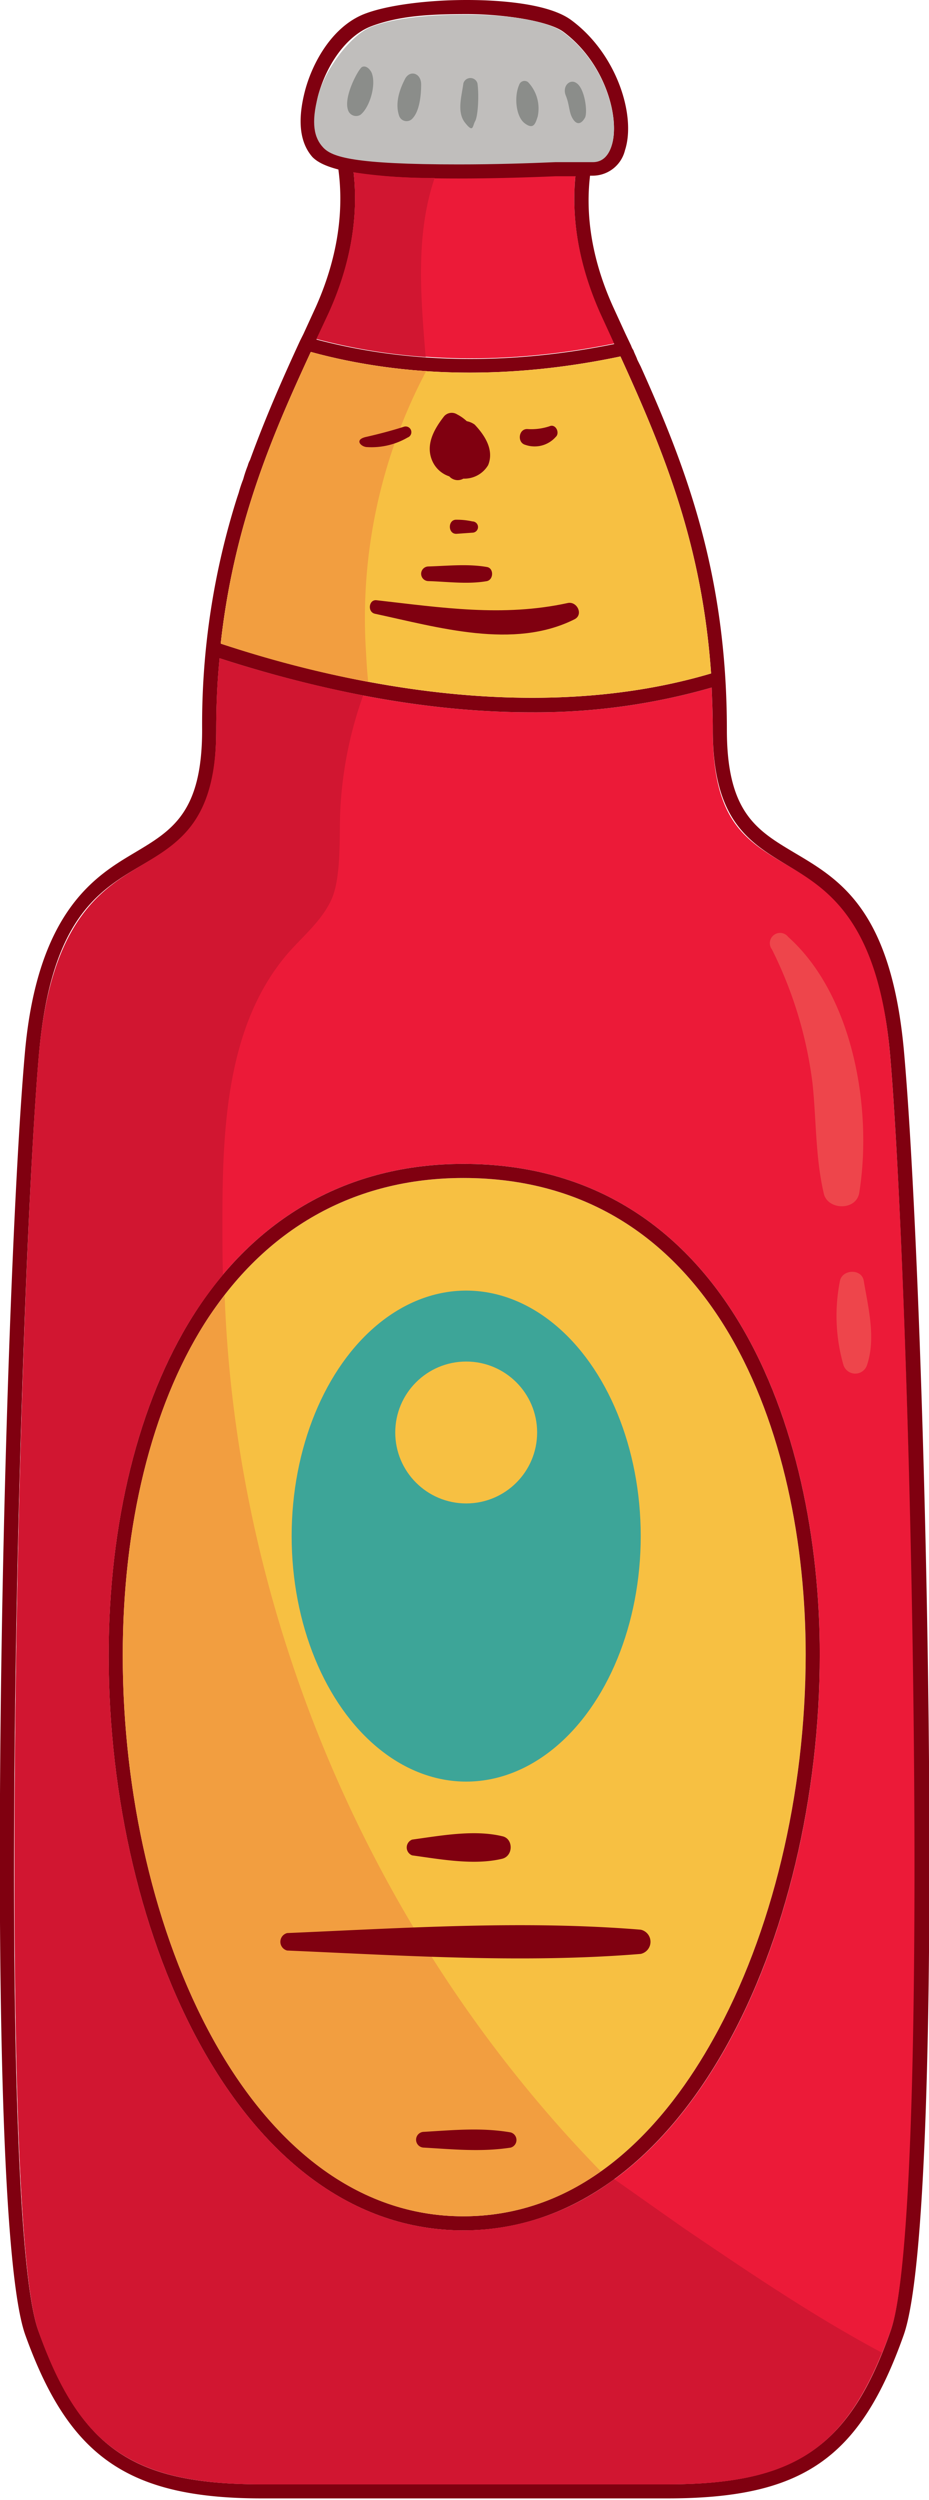 <svg xmlns="http://www.w3.org/2000/svg" viewBox="0 0 165.0 444.0"><title>Rose brandy</title><path d="M158.1,187.4c-2.1-24.2-10.6-29.2-18.2-33.7s-13.3-7.9-13.3-24.1c0-2.6-.1-5-.2-7.5a113.2,113.2,0,0,1-32.1,4.4c-17.2,0-35.8-3.3-55.3-9.6-.4,4-.6,8.2-.6,12.7,0,16.2-6.5,20-13.3,24.1S9,163.2,6.9,187.4C3.1,231.8-.5,393.2,6.8,413.9s16.8,27.3,39.7,27.3h72c22.9,0,32.2-6.4,39.7-27.3S161.9,231.8,158.1,187.4ZM82.3,396.1c-39.5,0-63-51.9-63-102.1,0-23.5,5.3-44.9,14.9-60.2,11.1-17.7,27.8-27.1,48.1-27.1,46.7,0,63.3,46.9,63.3,87.1C145.6,344.1,121.9,396.1,82.3,396.1Z" fill="#ec1a38" /><path d="M109.1,61l-.3-.7-2.2-4.8c-4.4-9.9-5-18.2-4.4-24.3H98.7c-4.7.2-11,.4-17.2.4-9.1,0-14.9-.4-18.7-1.1.7,6.2.2,14.7-4.4,24.9l-2.2,4.7C72.4,64.5,90.4,64.8,109.1,61Z" fill="#ec1a38" /><path d="M141.2,151.5c-6.7-4-12.1-7.1-12.1-21.9,0-27.9-7.4-46.9-15.3-64.5l-.6-1.2c-.2-.6-.5-1.1-.7-1.7a3,3,0,0,1-.4-.8h0l-1-2.1-2.2-4.8c-4.3-9.5-4.8-17.5-4.1-23.3h.5a5.9,5.9,0,0,0,5.7-4.5c2-6.1-1.4-17.1-9.5-23.1C97.1.3,87,0,82.9,0c-7,0-13.8.9-17.7,2.3-6.1,2.1-9.8,8.9-11.1,14.1s-.8,9,1.4,11.5c.7.7,1.9,1.5,4.6,2.2.8,5.9.5,14.3-4,24.4l-2.2,4.8-.6,1.2h0c-3,6.5-6.1,13.5-8.9,21.2a4.2,4.2,0,0,0-.4,1,22.5,22.5,0,0,0-.8,2.4,22.5,22.5,0,0,0-.8,2.4l-.3.9a133.4,133.4,0,0,0-6.2,41.2c0,14.8-5.4,17.9-12.1,21.9S6.6,161.7,4.4,187.2c-4,45.8-7.6,206.1.1,227.5s18,29,42,29h72c24,0,34.2-7,42-29s4.1-181.7.1-227.5C158.4,161.7,149.3,156.3,141.2,151.5ZM118.5,441.2h-72c-22.9,0-32.2-6.4-39.7-27.3s-3.7-182.1.1-226.5c2.1-24.2,10.6-29.2,18.2-33.7s13.3-7.9,13.3-24.1c0-4.5.2-8.7.6-12.7,19.5,6.3,38.1,9.6,55.3,9.6a113.2,113.2,0,0,0,32.1-4.4c.1,2.5.2,4.9.2,7.5,0,16.2,6.5,20,13.3,24.1s16.1,9.5,18.2,33.7c3.8,44.4,7.4,205.8.1,226.5S141.4,441.2,118.5,441.2ZM62.8,30.6c3.8.7,9.6,1.1,18.7,1.1,6.2,0,12.5-.2,17.2-.4h3.5c-.6,6.1,0,14.4,4.4,24.3l2.2,4.8.3.7c-18.7,3.8-36.7,3.5-52.9-.8l2.2-4.7C63,45.3,63.5,36.8,62.8,30.6ZM56.5,17c1.3-4.9,4.7-10.6,9.6-12.4S76.3,2.5,82.9,2.5,97.3,3.7,100,5.6c7.6,5.6,10.2,15.6,8.6,20.3-.6,1.8-1.7,2.8-3.3,2.8H98.6c-4.6.2-10.9.4-17.1.4-18.7,0-23.1-1.9-24.1-3S55.5,20.9,56.5,17ZM55.2,62.5c16.8,4.6,35.5,4.9,55,.8,7.9,17.3,14.5,33.6,16.1,56.3-24.2,7.2-54.4,5.4-87.1-5.3C41.6,92.6,48.7,76.6,55.2,62.5Z" fill="#800010" /><path d="M81.5,29.2c6.2,0,12.5-.2,17.1-.4h6.7c1.6,0,2.7-1,3.3-2.8,1.6-4.7-1-14.7-8.6-20.3-2.7-1.9-9-3.1-17.1-3.1s-13.2.8-16.8,2.1S57.8,12.1,56.5,17s-.7,7.5.9,9.2S62.8,29.2,81.5,29.2Z" fill="#c0bebc" /><path d="M39.2,114.3c32.7,10.7,62.9,12.5,87.1,5.3-1.6-22.7-8.2-39-16.1-56.3-19.5,4.1-38.2,3.8-55-.8C48.7,76.6,41.6,92.6,39.2,114.3Z" fill="#f7c042" /><path d="M82.3,209.2c-19.4,0-35.3,9-46,25.9C26.9,250,21.8,270.9,21.8,294c0,48.9,22.6,99.6,60.5,99.6,22.2,0,36.4-17.1,44.4-31.5,10.4-18.6,16.4-43.5,16.4-68.3C143.1,254.8,127.1,209.2,82.3,209.2Z" fill="#f7c042" /><path d="M82.3,206.7c-20.3,0-37,9.4-48.1,27.1-9.6,15.3-14.9,36.7-14.9,60.2,0,50.2,23.5,102.1,63,102.1s63.3-52,63.3-102.3C145.6,253.6,129,206.7,82.3,206.7Zm44.4,155.4c-8,14.4-22.2,31.5-44.4,31.5-37.9,0-60.5-50.7-60.5-99.6,0-23.1,5.1-44,14.5-58.9,10.7-16.9,26.6-25.9,46-25.9,44.8,0,60.8,45.6,60.8,84.6C143.1,318.6,137.1,343.5,126.7,362.1Z" fill="#800010" /><path d="M66,12.9c-.4-.8-1.1-1.3-1.7-1s-3.3,5.2-2.5,7.6a1.5,1.5,0,0,0,2.2.9C65.6,19.2,66.9,15.1,66,12.9Z" fill="#8b8d8a" /><path d="M72,13.9c-1,1.9-1.9,4.4-1.1,6.7a1.4,1.4,0,0,0,2.4.4c1.2-1.3,1.5-4,1.5-6S72.9,12.4,72,13.9Z" fill="#8b8d8a" /><path d="M84.8,14.8a1.3,1.3,0,0,0-2.5,0c-.3,2.3-1.2,5.1.3,7s1.3.6,1.8-.3S85.1,16.9,84.8,14.8Z" fill="#8b8d8a" /><path d="M93.8,14.6a1,1,0,0,0-1.6.5c-.9,2-.6,5.6,1,6.8s1.9,0,2.3-1.2A6.8,6.8,0,0,0,93.8,14.6Z" fill="#8b8d8a" /><path d="M102.3,14.7c-1.1-.7-2.5.6-1.8,2.3s.5,3,1.3,4.2,1.6.6,2.1-.3S103.9,15.6,102.3,14.7Z" fill="#8b8d8a" /><path d="M77.2,31.6a91.8,91.8,0,0,1-14.4-1c.7,6.2.2,14.7-4.4,24.9l-2.2,4.7a103.4,103.4,0,0,0,19.4,3.2C74.7,52.4,73.8,41.6,77.2,31.6Z" fill="#d11631" /><path d="M156.6,417.8c-12.2-6.5-23.8-14.4-35.3-22.2L109.1,387a44.5,44.5,0,0,1-26.8,9.1c-39.5,0-63-51.9-63-102.1,0-23.5,5.3-44.9,14.9-60.2a70.5,70.5,0,0,1,5.4-7.4c-.1-3.2-.1-6.4-.1-9.5,0-16.9.8-35.3,11.9-47.9,2.6-2.9,5.7-5.5,7.4-9.1s1.5-10,1.6-15.1a70.6,70.6,0,0,1,4.1-21.3A218,218,0,0,1,39,116.9c-.4,4-.6,8.2-.6,12.7,0,16.2-6.5,20-13.3,24.1S9,163.2,6.9,187.4C3.1,231.8-.5,393.2,6.8,413.9s16.8,27.3,39.7,27.3h72C139.9,441.2,149.4,435.6,156.6,417.8Z" fill="#d11631" /><path d="M55.2,62.5c-6.5,14.1-13.6,30.1-16,51.8a194.8,194.8,0,0,0,26.2,6.8c-.2-1.8-.3-3.6-.4-5.4A93.8,93.8,0,0,1,75.7,65.9,97.6,97.6,0,0,1,55.2,62.5Z" fill="#f29e40" /><path d="M82.3,393.6a41.2,41.2,0,0,0,24.4-8C66.4,344.3,42,287.7,39.9,230.1a45.4,45.4,0,0,0-3.6,5C26.9,250,21.8,270.9,21.8,294,21.8,342.9,44.4,393.6,82.3,393.6Z" fill="#f29e40" /><ellipse cx="82.8" cy="272.8" rx="31" ry="43.6" fill="#3da598" /><circle cx="82.8" cy="254.4" r="12.6" fill="#f7c042" /><path d="M89.2,326.1c-5-1.2-10.9-.1-16,.6a1.5,1.5,0,0,0,0,2.8c5.1.7,11,1.8,16,.6C91.2,329.6,91.2,326.5,89.2,326.1Z" fill="#800010" /><path d="M113.8,342.7c-20.8-1.7-41.9-.3-62.8.6a1.6,1.6,0,0,0,0,3.1c20.9.9,42,2.3,62.8.6A2.2,2.2,0,0,0,113.8,342.7Z" fill="#800010" /><path d="M90.7,378.7c-5.2-.9-10.2-.4-15.4-.1a1.4,1.4,0,0,0,0,2.8c5.2.3,10.2.8,15.4,0A1.4,1.4,0,0,0,90.7,378.7Z" fill="#800010" /><path d="M100.8,107.1c-11.5,2.5-22.4.8-33.9-.5-1.4-.2-1.7,2.1-.3,2.4,11.2,2.4,24.6,6.4,35.4,1C103.7,109.2,102.5,106.7,100.8,107.1Z" fill="#800010" /><path d="M86.5,100.7c-3.4-.6-7-.2-10.4-.1a1.3,1.3,0,0,0,0,2.6c3.4.1,7,.6,10.4,0C87.7,102.9,87.7,100.9,86.5,100.7Z" fill="#800010" /><path d="M83.9,92.6a12.7,12.7,0,0,0-2.8-.3c-1.6-.1-1.6,2.6,0,2.5l2.8-.2A1,1,0,0,0,83.9,92.6Z" fill="#800010" /><path d="M84.3,75.4a3.5,3.5,0,0,0-1.4-.6,7.4,7.4,0,0,0-1.7-1.2,1.8,1.8,0,0,0-2.3.3c-1.8,2.3-3.4,5.1-2.1,8a5,5,0,0,0,3,2.7,2,2,0,0,0,2.5.4,4.9,4.9,0,0,0,4.4-2.4C87.8,79.9,86.1,77.3,84.3,75.4Z" fill="#800010" /><path d="M71.7,75.8c-2.2.7-4.5,1.3-6.7,1.8s-.8,1.8.2,1.8a12.8,12.8,0,0,0,7.2-1.7A1,1,0,0,0,71.7,75.8Z" fill="#800010" /><path d="M97.6,75.7a10.2,10.2,0,0,1-3.9.5c-1.6-.1-1.9,2.4-.4,2.8a5,5,0,0,0,5.4-1.4C99.5,76.9,98.7,75.2,97.6,75.7Z" fill="#800010" /><path d="M140,166.4a1.8,1.8,0,0,0-2.9,2.2,73.2,73.2,0,0,1,7.2,23.7c.7,6.5.5,13.1,2,19.6.6,3,5.7,3.2,6.3,0C155,197.1,151.6,176.8,140,166.4Z" fill="#ee454b" /><path d="M153.4,227.4c-.4-2.1-3.7-2-4.2,0a31.7,31.7,0,0,0,.6,15,2.2,2.2,0,0,0,4.2,0C155.6,237.6,154.2,232.2,153.4,227.4Z" fill="#ee454b" /></svg>